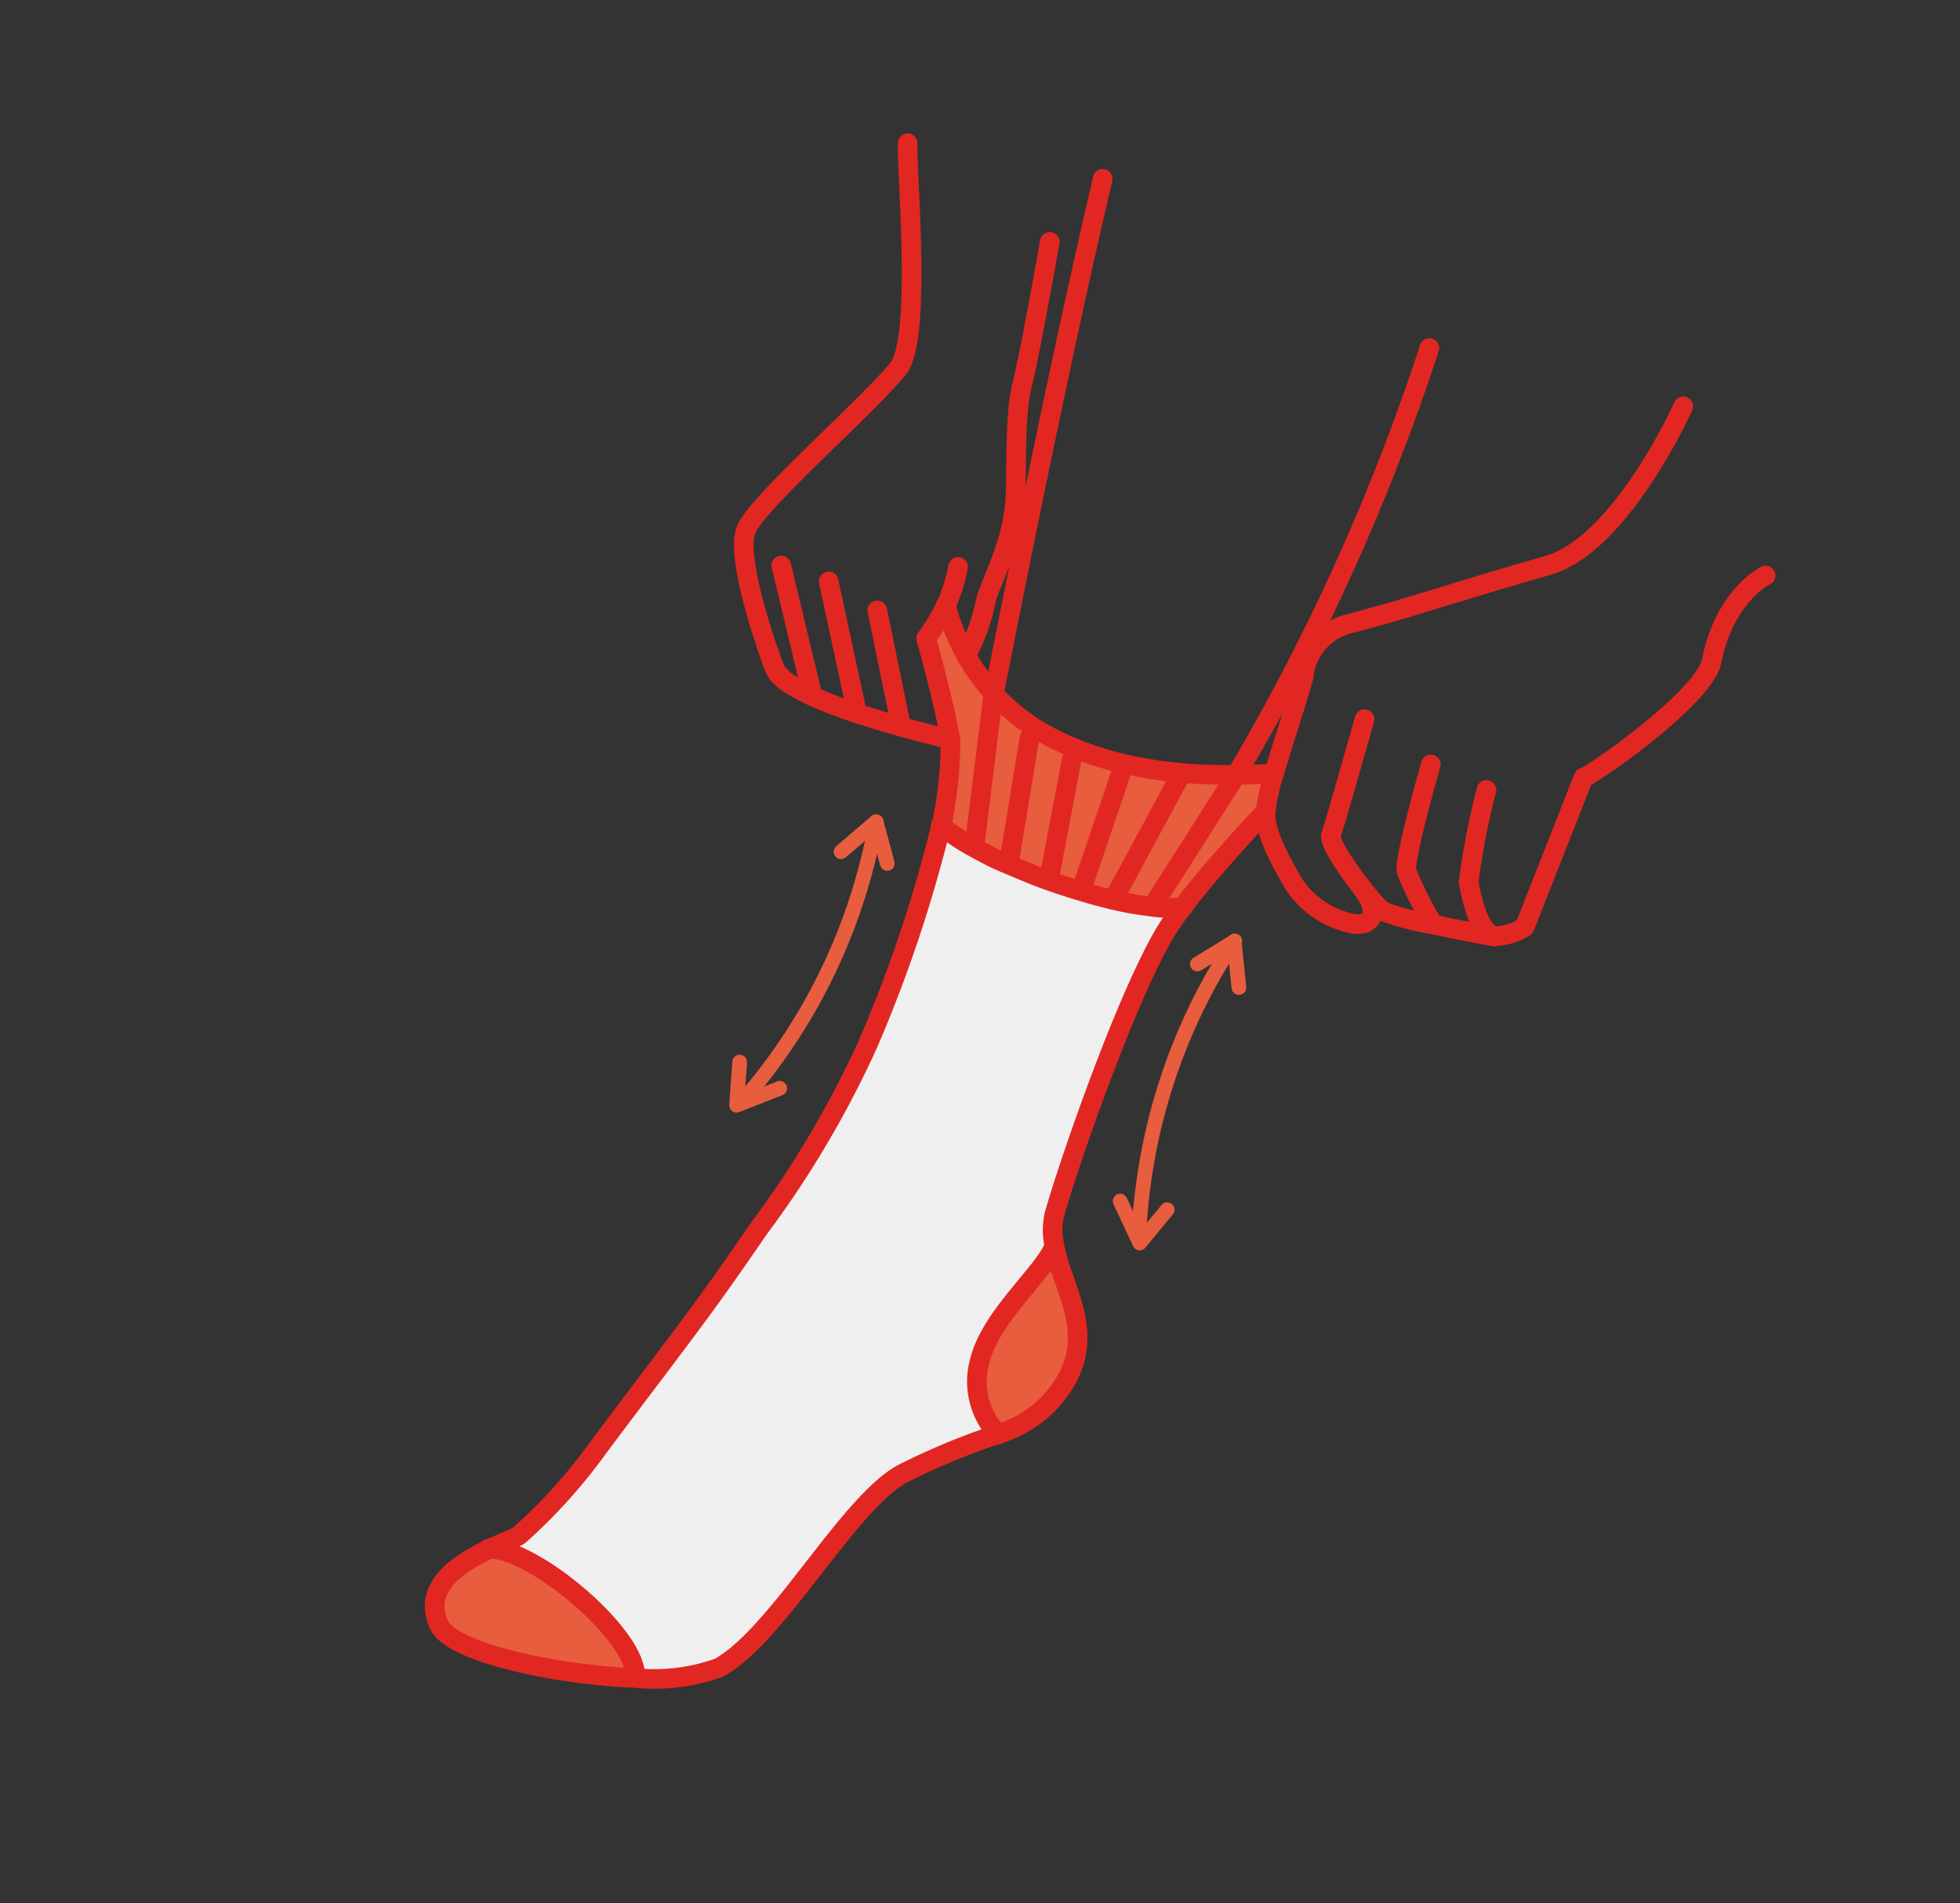 <svg id="图层_1" data-name="图层 1" xmlns="http://www.w3.org/2000/svg" viewBox="0 0 100 97.08"><rect x="0" y="0" width="100" height="97.08" fill="#333333" stroke="none"/><defs><style>.cls-1,.cls-4{fill:none;stroke-linecap:round;stroke-linejoin:round;}.cls-1{stroke:#e75d3e;stroke-width:0.75px;}.cls-2{fill:#e75d3e;}.cls-3{fill:#efeff0;}.cls-4{stroke:#e22722;}</style></defs><path class="cls-1" d="M44.7,41.92a29.42,29.42,0,0,1-6.9,14.34"/><polyline class="cls-1" points="42.91 43.45 44.7 41.92 45.27 44.05"/><polyline class="cls-1" points="39.78 55.52 37.58 56.38 37.74 54.18"/><path class="cls-1" d="M63,48a29.54,29.54,0,0,0-4.9,15.15"/><polyline class="cls-1" points="63.21 50.38 62.97 48.03 61.09 49.18"/><polyline class="cls-1" points="57.15 61.27 58.15 63.41 59.55 61.71"/><path class="cls-2" d="M65,39.48a10.79,10.79,0,0,0-.43,1.93S62,44.1,60.41,46.25a4.87,4.87,0,0,1-1.62,0L63,39.63l0-.06C63.73,39.57,64.39,39.53,65,39.48Z"/><path class="cls-2" d="M60.2,39.47a24.76,24.76,0,0,0,2.85.1l0,.06-4.22,6.62a15.63,15.63,0,0,1-2-.35l3.38-6.26Z"/><path class="cls-2" d="M60.2,39.47l0,.17L56.8,45.9c-.49-.12-1-.26-1.65-.45l0-.11,2-5.8.13-.54A21.78,21.78,0,0,0,60.2,39.47Z"/><path class="cls-3" d="M60.41,46.25c-.25.32-.47.63-.66.91-2,3-5.11,11.94-5.93,14.82a3.55,3.55,0,0,0,0,1.62c-.51,1.33-3.2,3.51-3.79,5.82a3.9,3.9,0,0,0,.94,3.77,35.12,35.12,0,0,0-4.84,2c-2.79,1.44-6.44,8.31-9.44,9.93a9.7,9.7,0,0,1-4.26.52c.26-2-5.06-6.58-7.46-6.58.71-.34,1.33-.56,1.52-.7a27.45,27.45,0,0,0,4-4.43c4.16-5.62,5.11-6.66,8.2-11.18a50.94,50.94,0,0,0,5.61-9.49A70.38,70.38,0,0,0,48,42.11h0a10.84,10.84,0,0,0,1.65,1.1c.47.26,1,.56,1.73.86s1.28.55,2.06.83l.4.14c.46.16.88.29,1.28.41.61.19,1.16.33,1.65.45a15.63,15.63,0,0,0,2,.35A4.87,4.87,0,0,0,60.41,46.25Z"/><path class="cls-2" d="M57.29,39l-.13.54-2,5.8,0,.11c-.4-.12-.82-.25-1.28-.41l-.4-.14.09-.27,1.12-5.88.2-.52A16.5,16.5,0,0,0,57.29,39Z"/><path class="cls-2" d="M54.88,38.23l-.2.52-1.12,5.88-.09.27c-.78-.28-1.46-.56-2.06-.83l.09-.19,1-6.2.33-.5A13.43,13.43,0,0,0,54.88,38.23Z"/><path class="cls-2" d="M53.78,63.6c.43,2.39,2.54,4.89-.2,7.94a6.1,6.1,0,0,1-2.65,1.65A3.9,3.9,0,0,1,50,69.42C50.58,67.11,53.27,64.93,53.78,63.6Z"/><path class="cls-2" d="M52.85,37.18l-.33.5-1,6.2-.09.19c-.69-.3-1.26-.6-1.73-.86l0-.07.91-7.33s0-.14.08-.41A11,11,0,0,0,52.85,37.18Z"/><path class="cls-2" d="M50.71,35.4c-.05.27-.08.41-.08.41l-.91,7.33,0,.07A10.84,10.84,0,0,1,48,42.11h0c0-.17.08-.34.11-.5a19.63,19.63,0,0,0,.36-3.93c-.42-2.32-1.24-5.15-1.24-5.15a10.52,10.52,0,0,0,1-1.65A10.84,10.84,0,0,0,50.71,35.4Z"/><path class="cls-2" d="M24.93,79c2.4,0,7.72,4.61,7.46,6.58-4.08-.15-9.36-1.31-10-2.69C21.46,81,23.41,79.74,24.93,79Z"/><path class="cls-4" d="M48.49,37.68a19.63,19.63,0,0,1-.36,3.93c0,.16-.07.33-.11.5A70.38,70.38,0,0,1,44.3,53.22a50.94,50.94,0,0,1-5.61,9.49c-3.09,4.52-4,5.56-8.2,11.18a27.45,27.45,0,0,1-4,4.43c-.19.14-.81.36-1.52.7-1.52.72-3.47,1.94-2.56,3.89.66,1.38,5.94,2.54,10,2.69a9.7,9.7,0,0,0,4.26-.52c3-1.62,6.65-8.49,9.44-9.93a35.12,35.12,0,0,1,4.84-2,6.1,6.1,0,0,0,2.65-1.65c2.74-3.05.63-5.55.2-7.94a3.55,3.55,0,0,1,0-1.62c.82-2.88,3.92-11.8,5.93-14.82.19-.28.41-.59.66-.91,1.63-2.15,4.2-4.84,4.2-4.84"/><path class="cls-4" d="M72.93,17.75a109.41,109.41,0,0,1-9.88,21.82l0,.06"/><path class="cls-4" d="M50.63,35.81s0-.14.08-.41c.49-2.51,3.15-16.07,5.55-26.28"/><path class="cls-4" d="M69.62,36.69s-1.52,5.39-1.71,5.9,2,3.38,2.63,3.89a12.75,12.75,0,0,0,2.53.67c1.38.3,2.87.57,3.18.63"/><path class="cls-4" d="M73,39s-1.43,5-1.23,5.48a20.45,20.45,0,0,0,1.35,2.68"/><path class="cls-4" d="M85.88,20.73s-3.13,7-6.89,8.11C74.3,30.18,72.2,30.93,69,31.78a3.1,3.1,0,0,0-2.49,2.75c-.37,1.35-1.06,3.39-1.51,4.95a10.79,10.79,0,0,0-.43,1.93c-.06,1.14.89,2.7,1.36,3.56a4.69,4.69,0,0,0,2.53,2c1.65.6,2-.47,1-1.7"/><path class="cls-4" d="M75.84,40.3A38.05,38.05,0,0,0,74.93,45c.2,1.16.62,2.62,1.32,2.75h.06a2.88,2.88,0,0,0,1.48-.46l3-7.62c.61-.22,6.18-4.13,6.54-5.94.66-3.36,2.75-4.37,2.75-4.37"/><path class="cls-4" d="M48.25,30.88a10.84,10.84,0,0,0,2.46,4.52,11,11,0,0,0,2.14,1.78,13.43,13.43,0,0,0,2,1,16.5,16.5,0,0,0,2.41.77,21.78,21.78,0,0,0,2.91.47,24.76,24.76,0,0,0,2.85.1c.68,0,1.34,0,2-.09"/><line class="cls-4" x1="42.28" y1="29.66" x2="43.72" y2="36.35"/><line class="cls-4" x1="45.97" y1="37.03" x2="44.76" y2="31.14"/><path class="cls-4" d="M48.88,28.92a8.69,8.69,0,0,1-.63,2,10.52,10.52,0,0,1-1,1.65s.82,2.83,1.24,5.15c0,0-1.09-.25-2.52-.65-.69-.19-1.47-.43-2.25-.68-2-.67-3.9-1.5-4.2-2.3-.66-1.74-1.92-5.67-1.48-7s6.08-6.21,7.78-8.28c1.23-1.49.43-10.06.49-11.5"/><path class="cls-4" d="M53.56,12.34s-1,5.68-1.4,7.24-.28,4.22-.35,5.72c-.1,2.3-1.14,4.1-1.49,5.25a10.65,10.65,0,0,1-1,2.86"/><line class="cls-4" x1="39.86" y1="28.85" x2="41.42" y2="35.36"/><path class="cls-4" d="M24.93,79c2.4,0,7.72,4.61,7.46,6.58"/><path class="cls-4" d="M53.78,63.59h0c-.51,1.33-3.2,3.51-3.79,5.82a3.9,3.9,0,0,0,.94,3.77"/><line class="cls-4" x1="52.52" y1="37.68" x2="51.5" y2="43.88"/><line class="cls-4" x1="54.68" y1="38.75" x2="53.56" y2="44.63"/><line class="cls-4" x1="57.16" y1="39.54" x2="55.19" y2="45.34"/><line class="cls-4" x1="56.8" y1="45.9" x2="60.18" y2="39.64"/><line class="cls-4" x1="58.79" y1="46.25" x2="63.01" y2="39.63"/><line class="cls-4" x1="50.63" y1="35.81" x2="49.72" y2="43.14"/><path class="cls-4" d="M48,42.11a10.84,10.84,0,0,0,1.65,1.1c.47.26,1,.56,1.73.86s1.28.55,2.06.83l.4.14c.46.16.88.29,1.28.41.61.19,1.16.33,1.65.45a15.63,15.63,0,0,0,2,.35,4.87,4.87,0,0,0,1.62,0"/></svg>